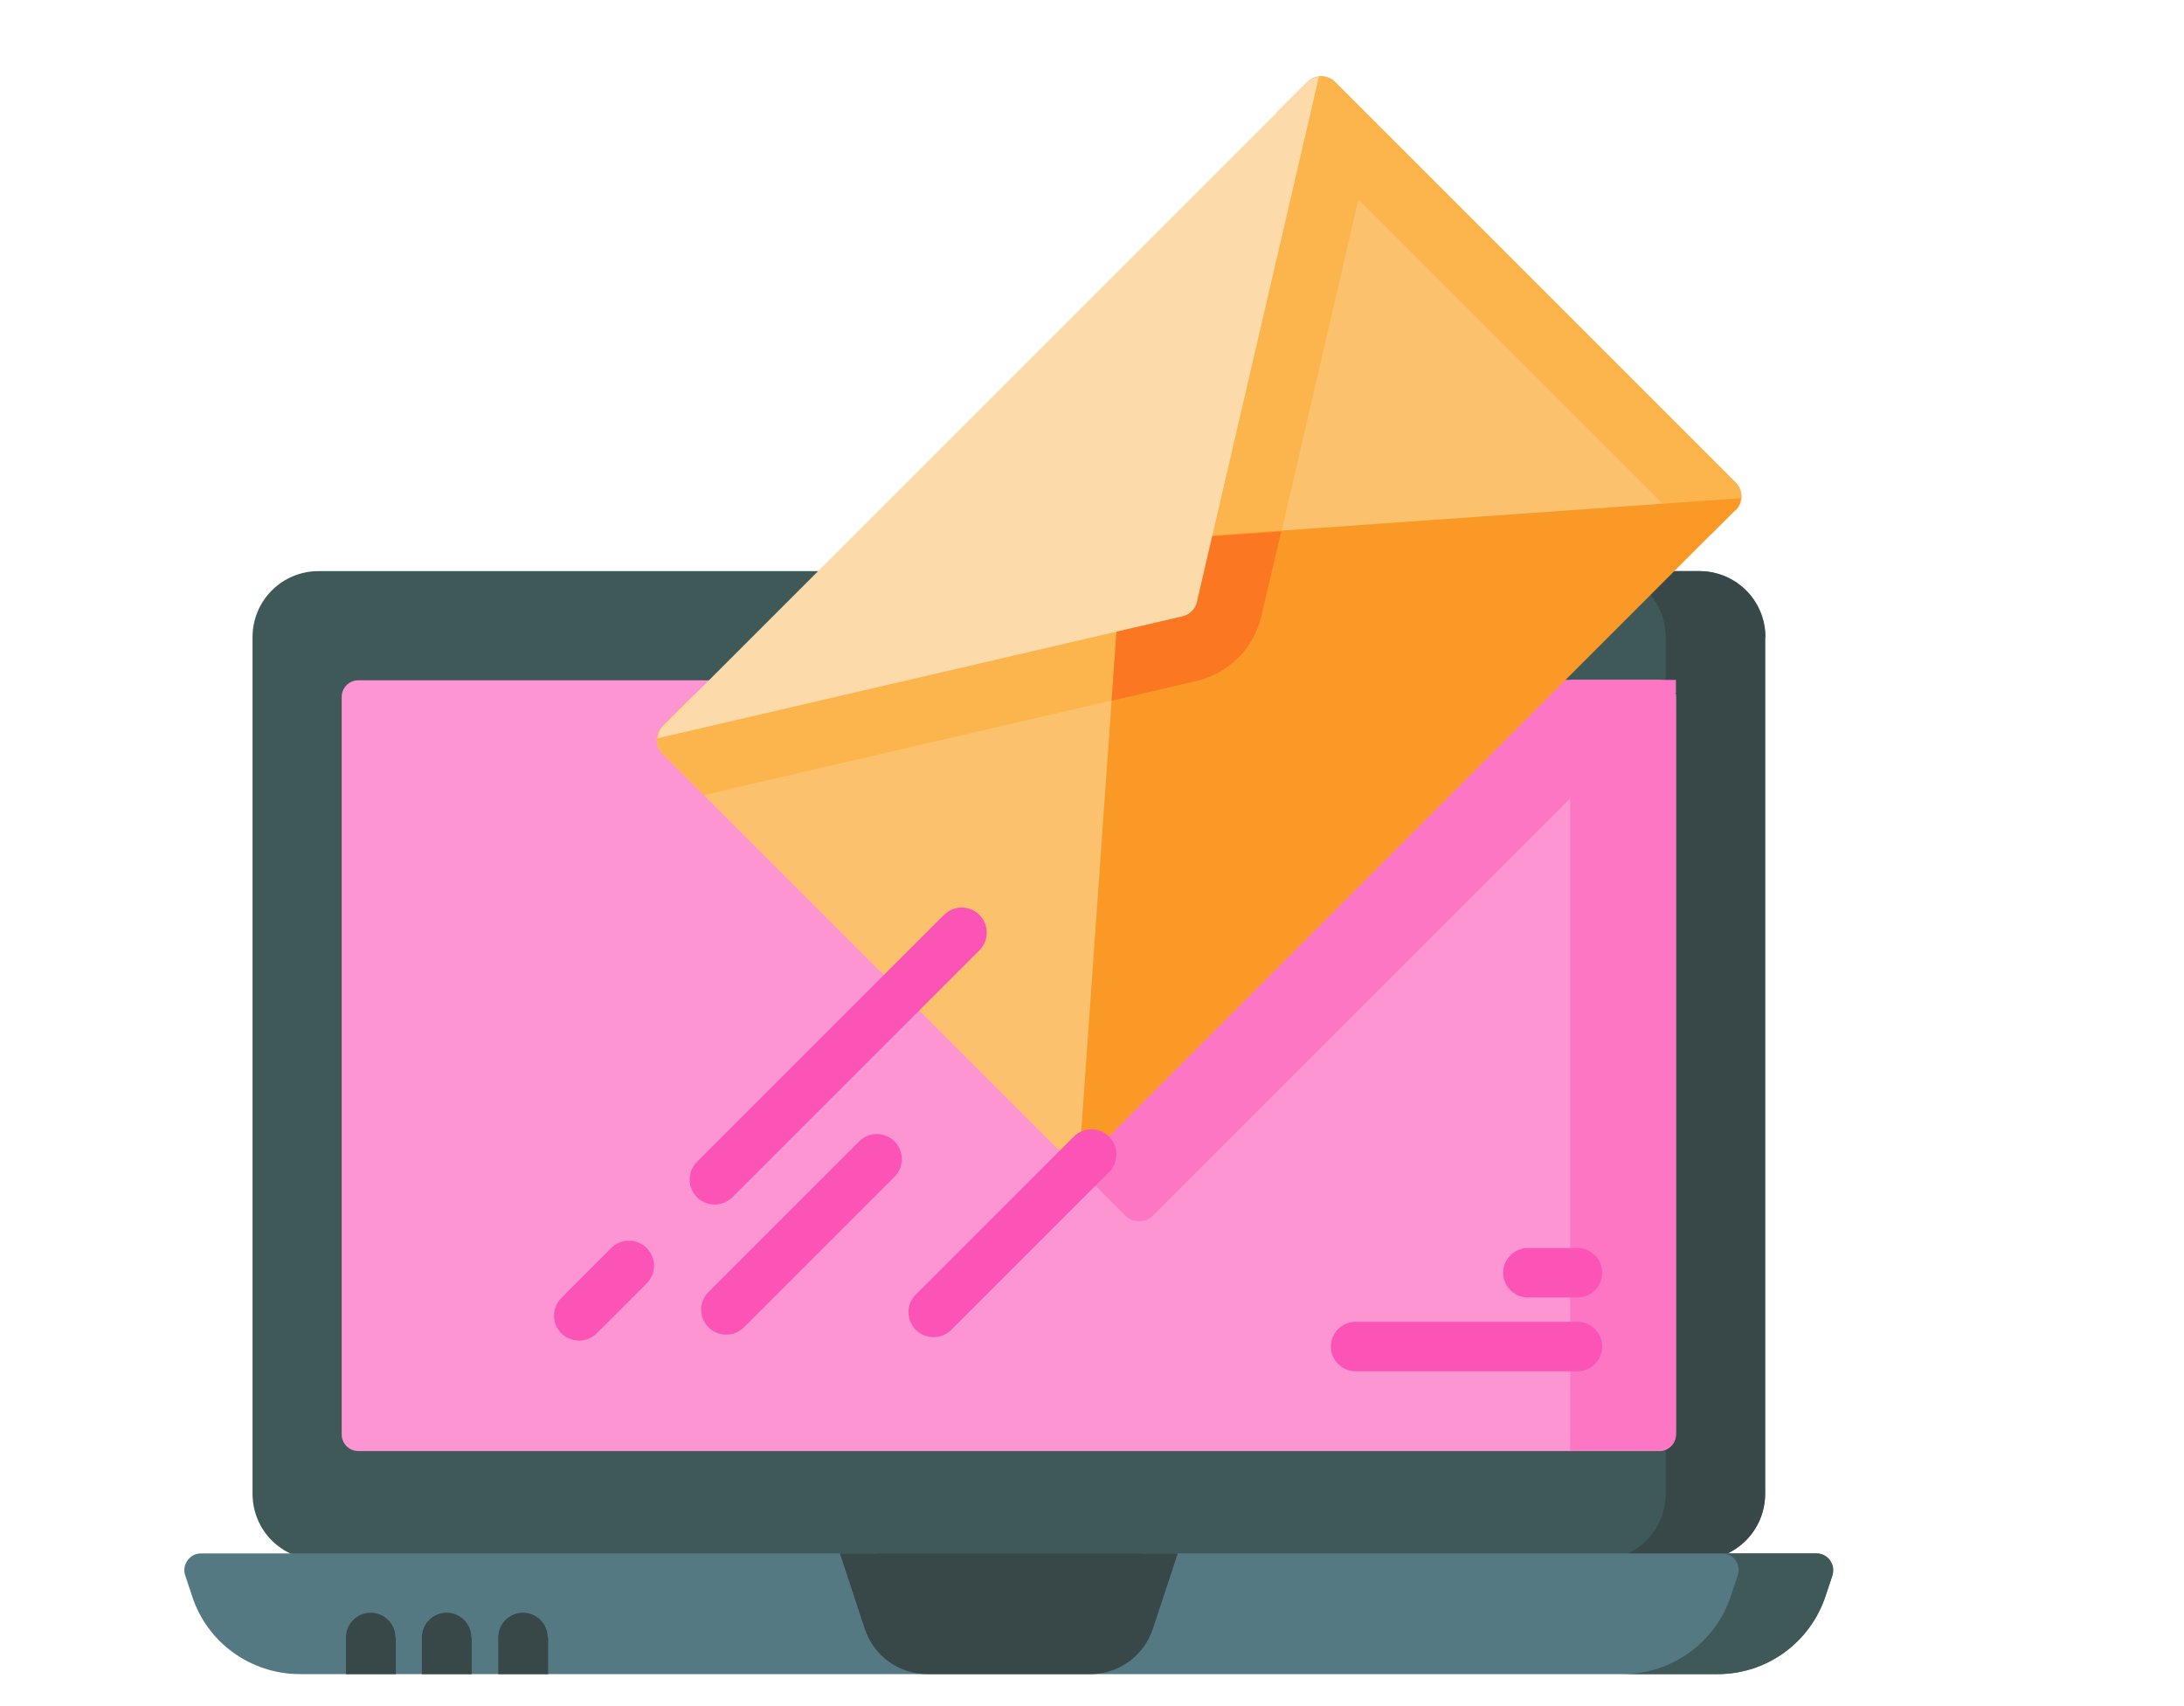 <svg viewBox="0 0 512 400" version="1.1" xmlns="http://www.w3.org/2000/svg" id="Capa_1">
  
  <defs>
    <style>
      .st0 {
        fill: #557983;
      }

      .st1 {
        fill: #fb9927;
      }

      .st2 {
        fill: #fb54b6;
      }

      .st3 {
        fill: #fb7722;
      }

      .st4 {
        fill: #fcb44d;
      }

      .st5 {
        fill: #fddaa9;
      }

      .st6 {
        fill: #fcc16d;
      }

      .st7 {
        fill: #fc76c4;
      }

      .st8 {
        fill: #3f5959;
      }

      .st9 {
        fill: #384848;
      }

      .st10 {
        fill: #fc95d2;
      }
    </style>
  </defs>
  <g>
    <g>
      <path d="M413.8,149.4v200.8c0,8.6-6.9,15.5-15.5,15.5H74.7c-8.6,0-15.5-6.9-15.5-15.5v-200.8c0-8.6,6.9-15.5,15.5-15.5h323.7c8.6,0,15.5,6.9,15.5,15.5h0Z" class="st8"></path>
      <path d="M413.8,149.4v200.8c0,8.6-6.9,15.5-15.5,15.5h-23.3c8.6,0,15.5-7,15.5-15.5v-200.8c0-8.6-6.9-15.5-15.5-15.5h23.3c8.6,0,15.5,6.9,15.5,15.5h0Z" class="st9"></path>
      <path d="M392.9,163.4v172.9c0,2.1-1.7,3.9-3.9,3.9H84c-2.1,0-3.9-1.7-3.9-3.9v-172.9c0-2.1,1.7-3.9,3.9-3.9h305c2.1,0,3.9,1.7,3.9,3.9Z" class="st10"></path>
      <path d="M392.9,159.5v2.9l-122.6,122.6c-1.8,1.8-4.7,1.8-6.5,0l-93.9-93.9c-1.8-1.8-1.8-4.7,0-6.5l25.2-25.2h197.8Z" class="st7"></path>
      <path d="M368.1,159.5v180.6h20.9c2.1,0,3.9-1.7,3.9-3.9v-172.9c0-2.1-1.7-3.9-3.9-3.9h-20.9Z" class="st7"></path>
      <g>
        <path d="M429.6,369.3l-1.6,4.8c-3.6,11-13.8,18.4-25.3,18.4H70.3c-11.5,0-21.8-7.4-25.3-18.4l-1.6-4.8c-.8-2.5,1.1-5.1,3.7-5.1h158.4l4.6,14.1c1.4,4.2,5.2,7,9.6,7h33.5c4.4,0,8.2-2.8,9.6-7l4.6-14.1h158.4c2.6,0,4.5,2.6,3.7,5.1h0Z" class="st0"></path>
        <path d="M429.6,369.3l-1.6,4.8c-3.6,11-13.8,18.4-25.3,18.4h-22.3c11.5,0,21.8-7.4,25.4-18.4l1.6-4.8c.8-2.5-1-5.1-3.7-5.1h22.2c2.6,0,4.5,2.6,3.7,5.1h0Z" class="st8"></path>
        <path d="M255.6,392.5h-38.2c-6.7,0-12.6-4.3-14.7-10.7l-5.8-17.6h79.2l-5.8,17.6c-2.1,6.4-8,10.7-14.7,10.7Z" class="st9"></path>
      </g>
      <path d="M92.8,383.9v8.6h-11.7v-8.6c0-3.2,2.6-5.8,5.8-5.8s5.8,2.6,5.8,5.8Z" class="st9"></path>
      <path d="M110.6,383.9v8.6h-11.7v-8.6c0-3.2,2.6-5.8,5.8-5.8s5.8,2.6,5.8,5.8Z" class="st9"></path>
      <path d="M128.5,383.9v8.6h-11.7v-8.6c0-3.2,2.6-5.8,5.8-5.8s5.8,2.6,5.8,5.8Z" class="st9"></path>
    </g>
    <g>
      <path d="M369.8,304.2h-11.6c-3.2,0-5.8-2.6-5.8-5.8s2.6-5.8,5.8-5.8h11.6c3.2,0,5.8,2.6,5.8,5.8s-2.6,5.8-5.8,5.8Z" class="st2"></path>
      <path d="M369.8,321.5h-52c-3.2,0-5.8-2.6-5.8-5.8s2.6-5.8,5.8-5.8h52c3.2,0,5.8,2.6,5.8,5.8s-2.6,5.8-5.8,5.8h0Z" class="st2"></path>
    </g>
  </g>
  <g>
    <path d="M162.6,163.1l107.6-25-9,127-5.5,5.5c-1.8,1.8-4.7,1.8-6.5,0l-93.9-93.9c-1.8-1.8-1.8-4.7,0-6.5l7.2-7.2Z" class="st6"></path>
    <path d="M406.8,119.6l-5.5,5.5-127,9,25-107.6,7.2-7.2c1.8-1.8,4.7-1.8,6.5,0l93.9,93.9c1.8,1.8,1.8,4.7,0,6.5h0Z" class="st6"></path>
    <g>
      <path d="M406.8,119.6l-5.5,5.5-4.6.3c-.2-.5-.5-.9-.9-1.3l-93.9-93.9c-.9-.9-2.1-1.3-3.2-1.3l.6-2.5,7.2-7.2c1.8-1.8,4.7-1.8,6.5,0l93.9,93.9c1.8,1.8,1.8,4.7,0,6.5h0Z" class="st4"></path>
      <path d="M162.6,163.1l107.6-25-1.7,24.3-103.5,24-9.6-9.6c-1.8-1.8-1.8-4.7,0-6.5l7.2-7.2Z" class="st4"></path>
      <path d="M322.6,28.9l-24,103.5-24.3,1.7,25-107.6,7.2-7.2c1.8-1.8,4.7-1.8,6.5,0l9.6,9.6Z" class="st4"></path>
    </g>
    <path d="M408.1,116.8c-.1,1-.5,2-1.3,2.8l-151,151c-.8.8-1.8,1.2-2.8,1.3l10-141.7c.4-1.7,1.7-3,3.4-3.4l141.7-10Z" class="st1"></path>
    <path d="M300.4,124.4l-4.7,20.1c-.9,3.7-2.7,7-5.4,9.7-2.7,2.7-6,4.5-9.6,5.4l-20.1,4.7,2.4-33.9c.4-1.7,1.7-3,3.4-3.4l33.9-2.4Z" class="st3"></path>
    <path d="M154.2,173c.1-1,.5-2,1.3-2.8L306.4,19.3c.8-.8,1.8-1.2,2.8-1.3l-28.6,123.1c-.4,1.7-1.7,3-3.4,3.4l-123.1,28.6Z" class="st5"></path>
  </g>
  <path d="M218.8,313.5c-1.5,0-3-.6-4.1-1.7-2.3-2.3-2.3-6,0-8.3l37-37c2.3-2.3,6-2.3,8.3,0,2.3,2.3,2.3,6,0,8.3l-37,37c-1.1,1.1-2.6,1.7-4.1,1.7Z" class="st2"></path>
  <path d="M170.2,312.9c-1.5,0-3-.6-4.1-1.7-2.3-2.3-2.3-6,0-8.3l35.3-35.3c2.3-2.3,6-2.3,8.3,0,2.3,2.3,2.3,6,0,8.3l-35.3,35.3c-1.1,1.1-2.6,1.7-4.1,1.7Z" class="st2"></path>
  <path d="M167.5,282.4c-1.5,0-3-.6-4.1-1.7-2.3-2.3-2.3-6,0-8.3l57.9-57.9c2.3-2.3,6-2.3,8.3,0,2.3,2.3,2.3,6,0,8.3l-57.9,57.9c-1.1,1.1-2.6,1.7-4.1,1.7h0Z" class="st2"></path>
  <path d="M135.7,314.3c-1.5,0-3-.6-4.1-1.7-2.3-2.3-2.3-6,0-8.3l11.7-11.7c2.3-2.3,6-2.3,8.3,0,2.3,2.3,2.3,6,0,8.3l-11.7,11.7c-1.1,1.1-2.6,1.7-4.1,1.7Z" class="st2"></path>
</svg>